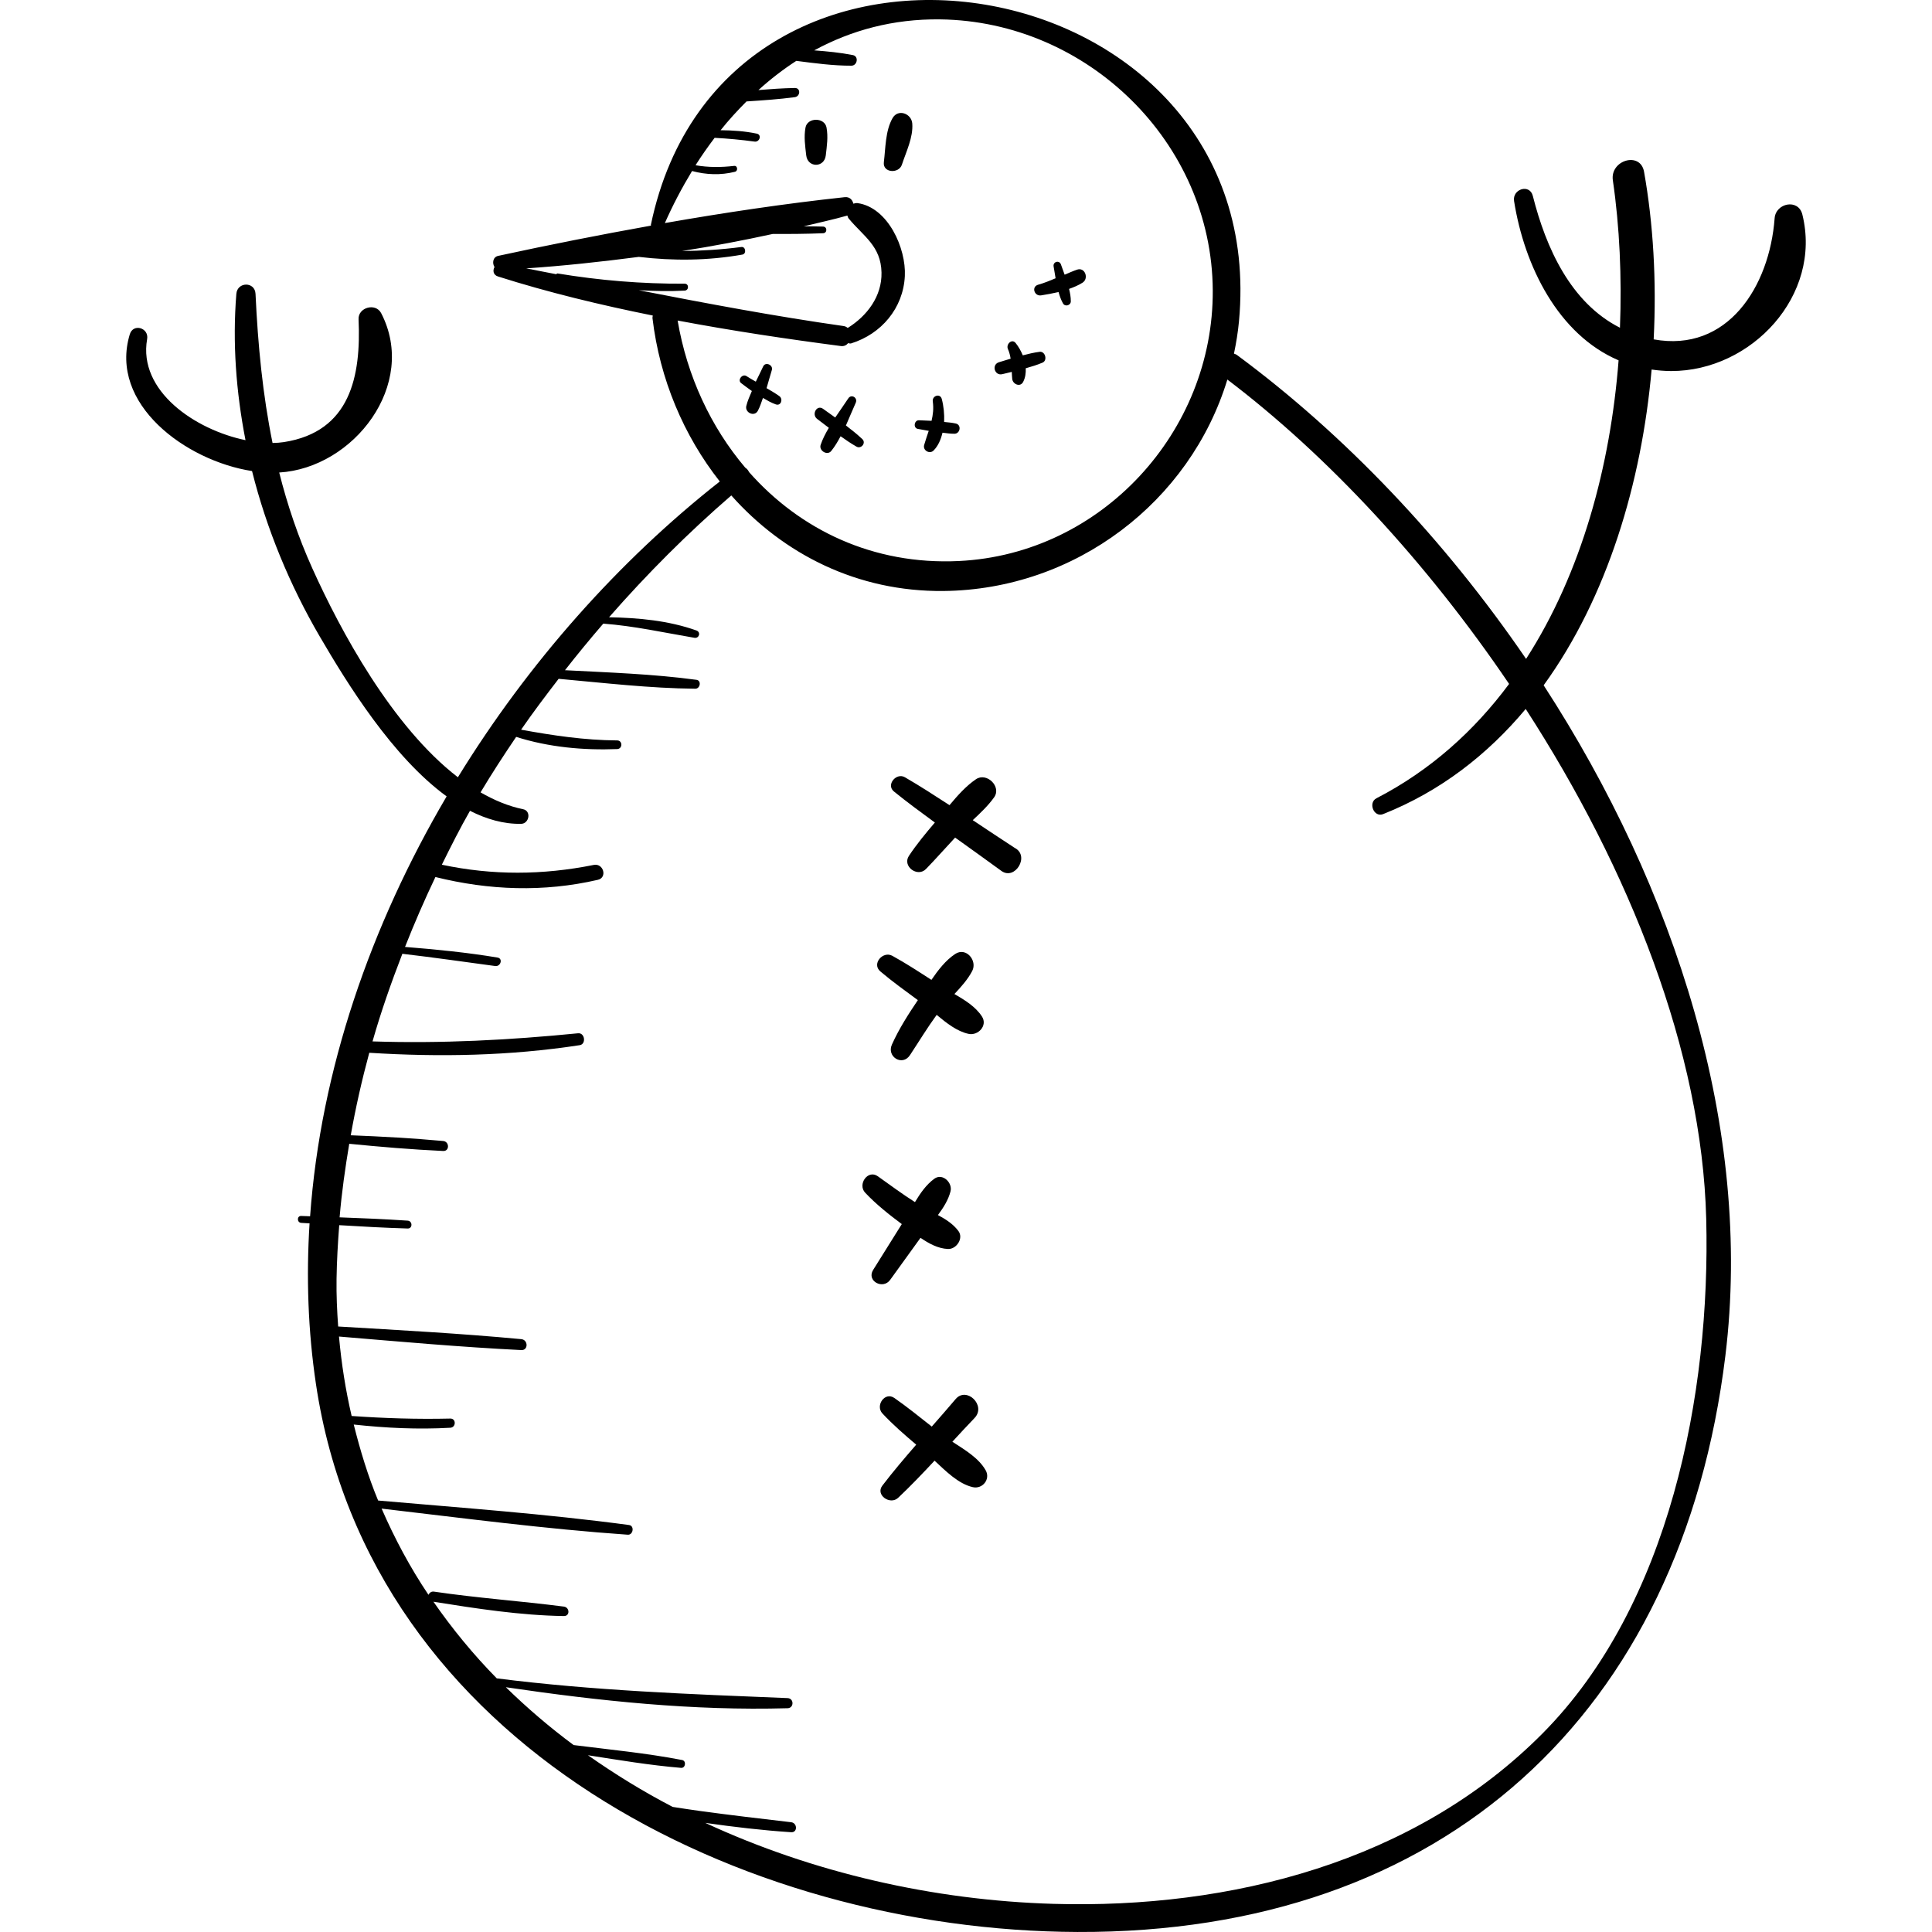 <?xml version="1.0" encoding="iso-8859-1"?>
<!-- Uploaded to: SVG Repo, www.svgrepo.com, Generator: SVG Repo Mixer Tools -->
<!DOCTYPE svg PUBLIC "-//W3C//DTD SVG 1.1//EN" "http://www.w3.org/Graphics/SVG/1.1/DTD/svg11.dtd">
<svg fill="#000000" height="800px" width="800px" version="1.1" id="Capa_1" xmlns="http://www.w3.org/2000/svg" xmlns:xlink="http://www.w3.org/1999/xlink" 
	 viewBox="0 0 242.894 242.894" xml:space="preserve">
<g>
	<path d="M210.103,46.648c10.099,0.016,19-9.514,16.492-19.681c-0.501-2.033-3.343-1.448-3.486,0.472
		c-0.635,8.586-5.921,16.926-15.207,15.226c0.374-7.365-0.052-14.565-1.21-21.074c-0.463-2.601-4.294-1.459-3.922,1.081
		c0.855,5.85,1.134,12.142,0.894,18.532c-6.214-3.149-9.311-10.067-10.956-16.577c-0.393-1.557-2.597-0.868-2.357,0.65
		c1.295,8.179,5.561,16.791,13.14,20.025c-1.025,13.244-4.636,26.677-11.63,37.534c-10.249-14.997-22.814-28.2-36.338-38.198
		c-0.131-0.097-0.258-0.13-0.387-0.179c0.277-1.335,0.503-2.69,0.631-4.076c4.181-45.194-64.612-56.896-73.938-12.117
		c-0.008,0.036,0.02,0.065,0.018,0.1c-6.479,1.16-12.927,2.438-19.212,3.802c-0.682,0.148-0.77,0.919-0.464,1.41
		c-0.237,0.415-0.179,0.985,0.435,1.18c6.368,2.022,12.89,3.587,19.466,4.913c-0.019,0.117-0.053,0.226-0.037,0.359
		c0.912,7.634,3.919,14.742,8.459,20.502C77.79,70.52,66.417,83.324,57.567,97.719c-8.279-6.372-14.752-18.406-18.282-26.223
		c-1.81-4.008-3.156-8.025-4.182-12.09c9.387-0.56,17.465-11.085,12.815-20.04c-0.691-1.33-2.906-0.723-2.839,0.769
		c0.32,7.116-1,14.143-9.387,15.447c-0.451,0.07-0.931,0.102-1.427,0.111c-1.237-6.072-1.839-12.274-2.14-18.749
		c-0.073-1.563-2.286-1.537-2.411,0c-0.496,6.125-0.035,12.319,1.151,18.394c-6.331-1.306-13.52-6.177-12.368-12.708
		c0.249-1.412-1.75-2.016-2.179-0.601c-2.657,8.771,7.044,15.908,15.369,17.194c1.834,7.312,4.758,14.368,8.513,20.798
		c3.428,5.868,9.113,15.122,15.951,20.102c-9.548,16.238-15.841,34.378-17.165,52.79c-0.371-0.013-0.743-0.027-1.115-0.041
		c-0.562-0.021-0.556,0.837,0,0.87c0.349,0.021,0.698,0.042,1.047,0.063c-0.425,6.733-0.198,13.499,0.806,20.219
		c6.787,45.413,53.594,68.705,95.723,68.868c46.079,0.178,75.963-27.473,81.469-72.444c3.492-28.514-6.286-58.779-22.846-84.293
		c8.027-11.076,12.319-25.527,13.574-39.696C208.439,46.573,209.253,46.647,210.103,46.648z M80.311,36.488
		c1.924,0.109,3.851,0.151,5.766,0.048c0.556-0.03,0.564-0.873,0-0.87c-5.41,0.026-10.645-0.406-15.985-1.287
		c-0.079-0.013-0.101,0.061-0.154,0.097c-1.261-0.245-2.52-0.494-3.783-0.735c4.66-0.312,9.408-0.828,14.157-1.445
		c4.325,0.512,8.676,0.483,13.026-0.29c0.532-0.095,0.415-1.025-0.129-0.954c-2.514,0.331-4.997,0.482-7.475,0.509
		c3.851-0.601,7.664-1.329,11.424-2.148c2.109,0.011,4.217-0.004,6.326-0.09c0.538-0.022,0.539-0.815,0-0.837
		c-0.808-0.033-1.616-0.021-2.425-0.035c1.822-0.444,3.68-0.841,5.453-1.345c0.008-0.002,0.013-0.008,0.021-0.011
		c0.051,0.125,0.061,0.251,0.162,0.372c1.881,2.263,4.056,3.454,4.13,6.787c0.067,2.985-1.807,5.464-4.249,6.976
		c-0.136-0.116-0.298-0.208-0.511-0.238C97.412,39.762,88.859,38.151,80.311,36.488z M85.192,40.298
		c6.821,1.285,13.692,2.317,20.533,3.209c0.393,0.051,0.694-0.113,0.908-0.368c0.125,0.019,0.234,0.078,0.378,0.033
		c3.785-1.182,6.546-4.412,6.748-8.468c0.174-3.485-2.109-8.628-5.94-9.167c-0.199-0.028-0.363,0.028-0.532,0.071
		c-0.112-0.485-0.473-0.886-1.089-0.819c-7.456,0.802-15.051,1.933-22.61,3.255c0.999-2.264,2.149-4.45,3.419-6.543
		c1.762,0.473,3.587,0.549,5.399,0.095c0.401-0.101,0.33-0.789-0.1-0.74c-1.674,0.194-3.263,0.198-4.861-0.081
		c0.749-1.192,1.56-2.333,2.398-3.446c1.674,0.087,3.338,0.244,5.022,0.472c0.64,0.087,0.946-0.86,0.275-1.001
		c-1.5-0.315-3.021-0.415-4.545-0.429c1.018-1.281,2.118-2.474,3.257-3.619c2.028-0.131,4.053-0.267,6.071-0.536
		c0.71-0.095,0.768-1.17,0-1.155c-1.53,0.029-3.051,0.136-4.572,0.262c1.493-1.354,3.081-2.583,4.761-3.67
		c2.304,0.294,4.634,0.615,6.933,0.605c0.742-0.003,0.95-1.179,0.18-1.332c-1.591-0.315-3.224-0.473-4.862-0.593
		c4.631-2.515,9.899-3.97,15.823-3.897c18.508,0.229,34.181,15.456,34.285,34.063c0.099,17.774-13.977,33.164-31.91,34.033
		c-10.792,0.523-19.987-3.938-26.387-11.178c-0.105-0.231-0.274-0.431-0.484-0.565C89.369,53.689,86.384,47.304,85.192,40.298z
		 M214.508,153.215c0.563,22.018-4.585,48.589-20.562,64.701c-16.06,16.195-39.272,22.089-61.506,21.44
		c-15.049-0.439-30.246-3.909-43.772-10.18c3.587,0.511,7.177,0.938,10.802,1.174c0.82,0.053,0.785-1.164,0-1.255
		c-3.835-0.448-7.674-0.897-11.499-1.42c-1.136-0.155-2.267-0.335-3.4-0.506c-3.721-1.935-7.269-4.12-10.65-6.497
		c3.891,0.608,7.788,1.26,11.705,1.587c0.561,0.047,0.69-0.879,0.134-0.986c-4.497-0.87-9.097-1.305-13.641-1.881
		c-3.022-2.239-5.861-4.675-8.522-7.272c11.743,1.734,23.532,2.977,35.423,2.641c0.82-0.023,0.818-1.239,0-1.272
		c-12.228-0.492-24.413-0.934-36.565-2.483c-2.932-2.981-5.582-6.209-7.961-9.634c5.411,0.863,10.92,1.717,16.401,1.801
		c0.787,0.012,0.734-1.094,0-1.189c-5.441-0.702-10.905-1.078-16.338-1.882c-0.338-0.05-0.567,0.155-0.69,0.399
		c-2.282-3.395-4.232-7.026-5.889-10.837c10.299,1.202,20.605,2.566,30.949,3.283c0.686,0.048,0.86-1.123,0.165-1.217
		c-10.468-1.407-21.029-2.16-31.551-3.08c-1.264-3.044-2.241-6.258-3.067-9.554c4.034,0.439,8.069,0.636,12.141,0.403
		c0.737-0.042,0.748-1.173,0-1.155c-4.144,0.1-8.276-0.035-12.405-0.323c-0.751-3.215-1.279-6.549-1.591-9.988
		c7.635,0.637,15.272,1.324,22.924,1.701c0.892,0.044,0.866-1.291,0-1.373c-7.659-0.721-15.347-1.131-23.027-1.591
		c-0.142-1.961-0.233-3.948-0.203-5.991c0.033-2.263,0.167-4.509,0.336-6.748c2.867,0.173,5.734,0.334,8.605,0.419
		c0.64,0.019,0.629-0.945,0-0.988c-2.849-0.193-5.702-0.31-8.556-0.415c0.262-3.113,0.699-6.19,1.212-9.248
		c3.93,0.391,7.867,0.721,11.811,0.905c0.816,0.038,0.792-1.183,0-1.255c-3.865-0.354-7.744-0.567-11.623-0.72
		c0.621-3.499,1.404-6.957,2.329-10.372c8.86,0.558,17.658,0.393,26.457-0.956c0.84-0.129,0.652-1.581-0.203-1.496
		c-8.611,0.855-17.203,1.306-25.844,1.022c1.061-3.736,2.351-7.396,3.75-11.015c3.899,0.457,7.783,1.013,11.673,1.539
		c0.688,0.093,1.003-0.947,0.294-1.065c-3.854-0.643-7.739-1.024-11.632-1.337c1.173-2.971,2.446-5.903,3.821-8.788
		c6.743,1.673,13.605,1.928,20.424,0.351c1.224-0.283,0.7-2.116-0.516-1.872c-6.446,1.291-12.732,1.323-19.1-0.026
		c1.126-2.285,2.271-4.561,3.538-6.778c2.068,1.051,4.215,1.675,6.424,1.639c1.021-0.016,1.318-1.624,0.249-1.841
		c-1.845-0.375-3.624-1.127-5.345-2.115c1.416-2.371,2.926-4.687,4.478-6.977c4.07,1.299,8.464,1.7,12.697,1.533
		c0.697-0.027,0.704-1.084,0-1.088c-4.119-0.024-8.068-0.62-12.076-1.349c1.501-2.181,3.103-4.294,4.718-6.395
		c5.714,0.513,11.452,1.192,17.181,1.244c0.621,0.006,0.802-1.03,0.151-1.118c-5.465-0.738-11.016-0.919-16.533-1.209
		c1.557-1.99,3.164-3.943,4.815-5.856c3.879,0.291,7.633,1.132,11.457,1.781c0.602,0.102,0.839-0.712,0.254-0.92
		c-3.519-1.25-7.266-1.591-10.986-1.662c4.775-5.455,9.907-10.592,15.369-15.315c6.567,7.39,15.869,12.123,26.68,12.013
		c16.585-0.168,30.997-11.209,35.686-26.582c12.638,9.573,25.111,23.047,35.42,38.266c-4.382,5.898-9.887,10.869-16.681,14.378
		c-1.075,0.555-0.32,2.449,0.839,1.989c7.215-2.866,13.139-7.49,17.931-13.221C204.867,109.295,213.971,132.21,214.508,153.215z"/>
	<path d="M97.985,49.805c-0.514-0.369-1.064-0.685-1.612-1.004c0.228-0.764,0.437-1.536,0.665-2.282
		c0.193-0.631-0.798-1.077-1.086-0.458c-0.295,0.633-0.618,1.276-0.931,1.922c-0.391-0.228-0.787-0.445-1.164-0.694
		c-0.522-0.345-1.185,0.485-0.679,0.881c0.438,0.343,0.895,0.664,1.347,0.99c-0.264,0.616-0.538,1.23-0.697,1.867
		c-0.212,0.851,1.018,1.432,1.453,0.613c0.269-0.505,0.442-1.064,0.639-1.61c0.526,0.302,1.045,0.618,1.627,0.815
		C98.197,51.065,98.476,50.158,97.985,49.805z"/>
	<path d="M108.413,55.207c-0.657-0.622-1.357-1.174-2.064-1.716c0.429-0.958,0.819-1.936,1.235-2.853
		c0.286-0.63-0.548-1.145-0.939-0.549c-0.515,0.786-1.09,1.585-1.639,2.402c-0.51-0.365-1.015-0.732-1.533-1.097
		c-0.788-0.556-1.475,0.708-0.744,1.272c0.492,0.379,0.983,0.746,1.473,1.118c-0.408,0.695-0.781,1.403-1.029,2.143
		c-0.244,0.725,0.826,1.395,1.329,0.773c0.455-0.562,0.829-1.197,1.178-1.853c0.651,0.456,1.303,0.91,2.004,1.305
		C108.268,56.483,108.922,55.688,108.413,55.207z"/>
	<path d="M120.175,53.248c-0.486-0.114-0.982-0.147-1.476-0.199c0.042-0.995-0.061-2.005-0.298-2.89
		c-0.201-0.75-1.231-0.412-1.13,0.311c0.126,0.898,0.023,1.678-0.154,2.435c-0.525-0.022-1.051-0.042-1.575-0.068
		c-0.611-0.029-0.766,0.979-0.146,1.085c0.454,0.078,0.91,0.16,1.366,0.244c-0.191,0.571-0.393,1.15-0.575,1.778
		c-0.197,0.682,0.694,1.198,1.189,0.692c0.599-0.612,0.915-1.403,1.117-2.235c0.502,0.059,1.003,0.136,1.509,0.13
		C120.721,54.522,120.909,53.42,120.175,53.248z"/>
	<path d="M130.708,44.23c-0.725,0.09-1.423,0.264-2.121,0.444c-0.235-0.556-0.527-1.09-0.9-1.551
		c-0.479-0.591-1.231,0.164-0.973,0.75c0.186,0.421,0.279,0.823,0.345,1.221c-0.489,0.15-0.978,0.294-1.469,0.447
		c-0.957,0.296-0.564,1.73,0.414,1.501c0.402-0.094,0.798-0.193,1.198-0.287c0.012,0.288,0.025,0.581,0.057,0.887
		c0.068,0.663,1.005,1.082,1.373,0.372c0.286-0.554,0.349-1.135,0.327-1.716c0.715-0.202,1.426-0.413,2.118-0.711
		C131.723,45.308,131.41,44.143,130.708,44.23z"/>
	<path d="M135.412,33.901c-0.535,0.185-1.048,0.414-1.565,0.634c-0.16-0.436-0.321-0.867-0.464-1.287
		c-0.2-0.586-1.031-0.349-0.92,0.253c0.089,0.479,0.165,0.98,0.248,1.484c-0.714,0.3-1.43,0.597-2.189,0.809
		c-0.881,0.247-0.494,1.473,0.369,1.34c0.719-0.111,1.459-0.248,2.191-0.422c0.142,0.503,0.31,0.993,0.562,1.435
		c0.261,0.459,0.979,0.251,0.982-0.266c0.003-0.519-0.093-1.04-0.221-1.56c0.594-0.209,1.173-0.451,1.697-0.784
		C136.923,35.017,136.412,33.554,135.412,33.901z"/>
	<path d="M103.914,16.042c-0.236-1.31-2.41-1.311-2.647,0c-0.215,1.191-0.043,2.291,0.093,3.49c0.179,1.579,2.281,1.582,2.46,0
		C103.956,18.337,104.129,17.232,103.914,16.042z"/>
	<path d="M112.211,14.855c-0.91,1.602-0.869,3.73-1.091,5.539c-0.166,1.347,1.884,1.481,2.269,0.307
		c0.536-1.637,1.436-3.434,1.303-5.174C114.595,14.272,112.903,13.637,112.211,14.855z"/>
	<path d="M127.573,106.599c-1.765-1.145-3.519-2.321-5.277-3.489c0.97-0.902,1.933-1.815,2.685-2.866
		c0.966-1.351-0.935-3.189-2.279-2.279c-1.258,0.852-2.32,2.058-3.329,3.26c-1.851-1.202-3.702-2.403-5.606-3.506
		c-1.081-0.626-2.41,0.95-1.38,1.788c1.669,1.356,3.408,2.628,5.145,3.904c-1.149,1.348-2.283,2.717-3.261,4.19
		c-0.865,1.3,1.072,2.751,2.143,1.653c1.253-1.286,2.437-2.639,3.665-3.95c1.939,1.394,3.887,2.775,5.808,4.182
		C127.607,110.748,129.517,107.597,127.573,106.599z"/>
	<path d="M123.451,127.792c-0.798-1.227-2.133-2.052-3.46-2.821c0.851-0.91,1.681-1.835,2.235-2.893
		c0.684-1.303-0.762-3.056-2.141-2.141c-1.201,0.797-2.133,2.012-2.985,3.254c-1.615-1.045-3.228-2.098-4.911-3.023
		c-1.191-0.654-2.633,1.009-1.511,1.959c1.51,1.278,3.121,2.438,4.716,3.61c-1.209,1.79-2.382,3.625-3.264,5.595
		c-0.682,1.524,1.319,2.764,2.269,1.326c1.119-1.693,2.165-3.425,3.36-5.065c1.245,1.035,2.563,2.075,4.01,2.386
		C122.962,130.237,124.201,128.947,123.451,127.792z"/>
	<path d="M120.489,154.758c-0.667-0.887-1.594-1.472-2.57-1.998c0.701-0.945,1.321-1.933,1.585-2.997
		c0.267-1.073-1.008-2.326-2.041-1.569c-1.025,0.751-1.761,1.821-2.432,2.937c-1.604-1.019-3.119-2.143-4.669-3.247
		c-1.253-0.893-2.579,1.016-1.592,2.064c1.382,1.467,2.988,2.741,4.606,3.947c-1.204,1.92-2.405,3.842-3.604,5.765
		c-0.859,1.378,1.222,2.517,2.139,1.25c1.274-1.761,2.547-3.522,3.817-5.287c1.074,0.733,2.22,1.353,3.461,1.402
		C120.245,157.067,121.18,155.678,120.489,154.758z"/>
	<path d="M123.923,184.853c-0.869-1.547-2.622-2.576-4.19-3.596c0.924-0.997,1.842-2.002,2.783-2.977
		c1.521-1.575-0.997-4.02-2.379-2.379c-0.979,1.162-1.989,2.304-2.992,3.45c-1.552-1.221-3.088-2.468-4.705-3.594
		c-1.193-0.831-2.425,0.953-1.501,1.945c1.307,1.404,2.774,2.673,4.248,3.923c-1.462,1.686-2.909,3.385-4.259,5.153
		c-0.898,1.176,0.982,2.476,1.985,1.531c1.585-1.492,3.09-3.074,4.581-4.671c1.434,1.33,2.995,2.915,4.806,3.328
		C123.515,187.246,124.554,185.977,123.923,184.853z"/>
</g>
</svg>